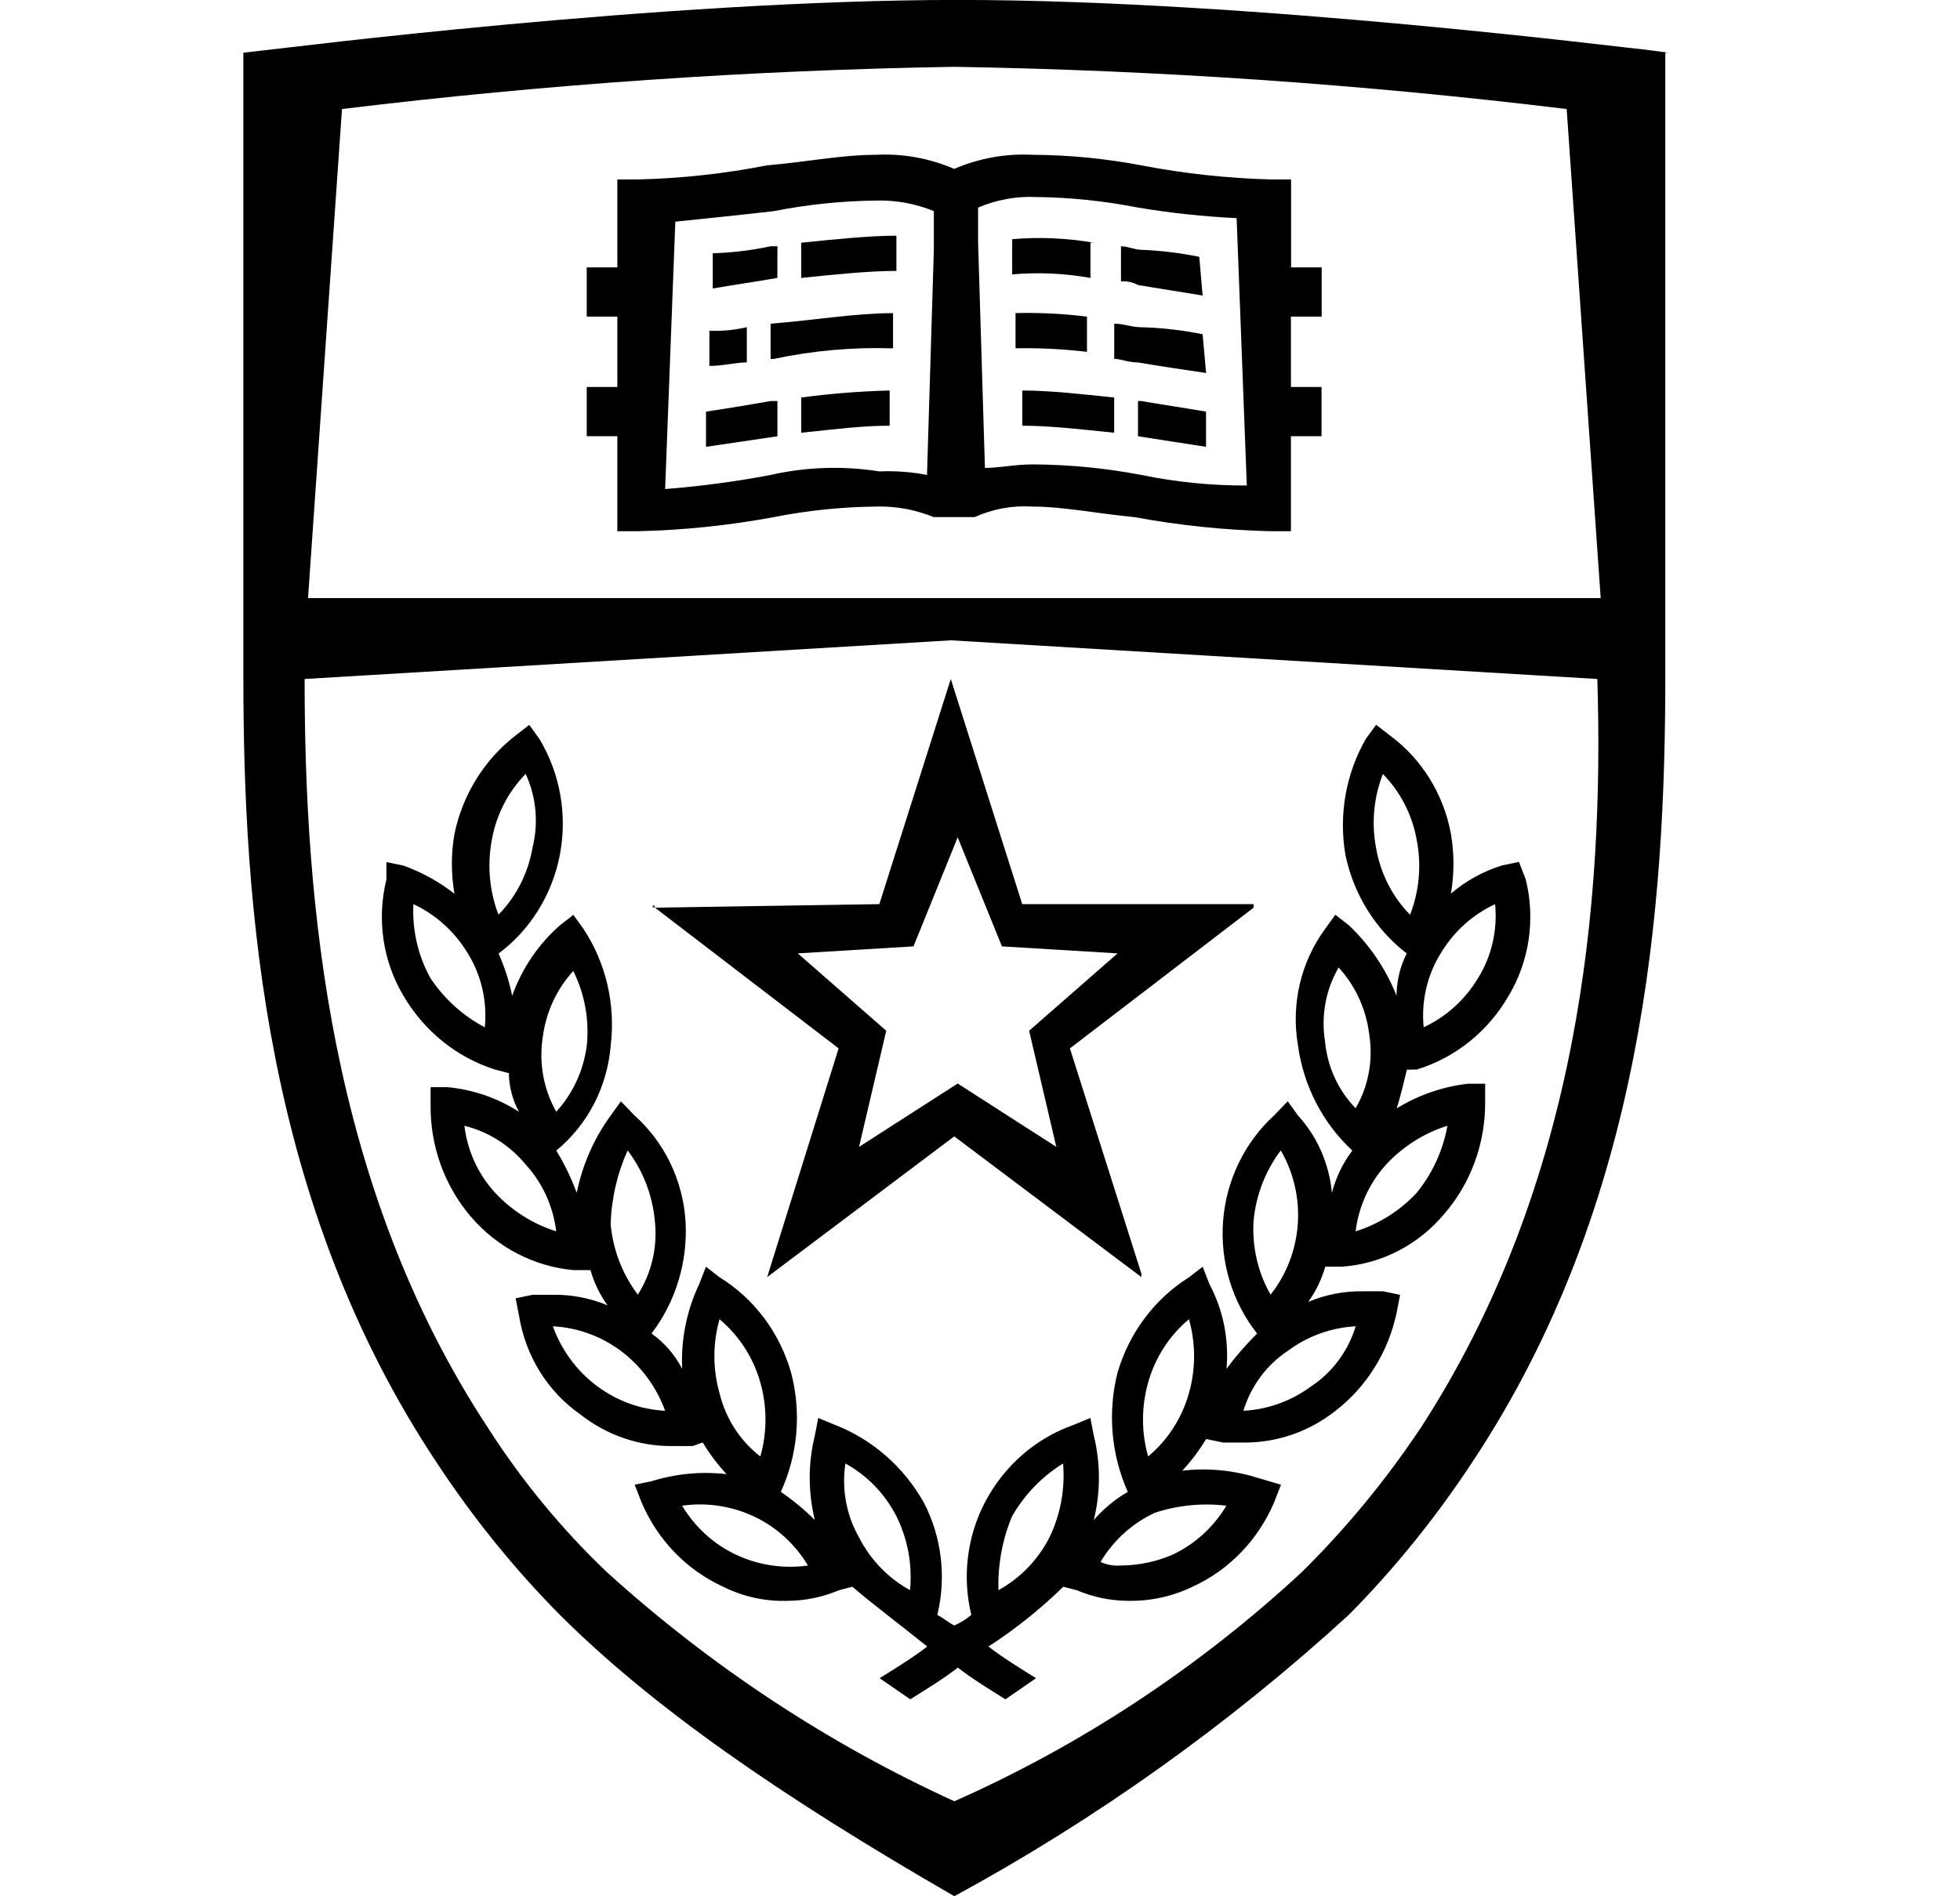 <svg fill="none" height="30" viewBox="0 0 31 30" width="31" xmlns="http://www.w3.org/2000/svg"><g fill="#000"><path d="m18.053 7.514c-.568-.108-1.144-.164-1.722-.167-.269 0-.538.056-.753.056l-.108-3.562v-.557c.289-.124.602-.181.915-.167.542.006 1.082.062 1.614.167.517.086 1.038.142 1.56.167l.161 4.23c-.56.002-1.119-.054-1.668-.167zm-5.865 0c-.552.105-1.109.179-1.668.223l.161-4.23c.538-.056 1.076-.111 1.56-.167.532-.105 1.072-.161 1.614-.167.313-.009.624.048.915.167v.612l-.108 3.562c-.248-.048-.501-.067-.753-.056-.572-.091-1.156-.072-1.722.056zm8.716-2.505v-.779h-.484v-1.391h-.323c-.686-.019-1.37-.093-2.045-.223-.568-.108-1.144-.164-1.722-.167-.423-.022-.846.054-1.238.223-.391-.169-.814-.245-1.238-.223-.538 0-1.076.111-1.722.167-.674.132-1.358.207-2.045.223h-.323v1.391h-.484v.779h.484v1.113h-.484v.779h.484v1.503h.323c.722-.016 1.441-.091 2.152-.223.532-.105 1.072-.161 1.614-.167.313-.009.624.048.915.167h.646c.288-.13.601-.187.915-.167.484 0 1.022.111 1.614.167.711.132 1.43.206 2.152.223h.323v-1.503h.484v-.779h-.484v-1.113z"/><path d="m12.296 3.896h-.108c-.301.064-.607.102-.915.111v.557c.323-.056.7-.111 1.022-.167z"/><path d="m12.672 3.84v.557c.538-.056 1.076-.111 1.506-.111v-.557c-.43 0-.969.056-1.506.111z"/><path d="m12.296 6.345h-.108c-.323.056-.646.111-1.022.167v.557l1.13-.167z"/><path d="m12.672 6.289v.557c.538-.056.968-.111 1.399-.111v-.557c-.468.012-.935.049-1.399.111z"/><path d="m12.188 5.121v.557h.054c.619-.132 1.251-.188 1.883-.167v-.557c-.592 0-1.238.111-1.937.167z"/><path d="m11.812 5.176c-.194.046-.393.065-.592.056v.557c.215 0 .43-.056.592-.056z"/><path d="m17.3 3.84c-.426-.074-.86-.093-1.291-.056v.557c.413-.036.829-.017 1.238.056v-.557z"/><path d="m18.968 4.063c-.302-.061-.608-.099-.915-.111-.108 0-.215-.056-.323-.056v.557c.093-.009.186.011.269.056.323.056.699.111 1.022.167z"/><path d="m17.192 5.009c-.375-.046-.752-.065-1.13-.056v.557c.377-.007.755.012 1.13.056z"/><path d="m19.021 5.288c-.319-.065-.643-.102-.968-.111-.161 0-.269-.056-.43-.056v.557c.108 0 .215.056.377.056.323.056.699.111 1.076.167z"/><path d="m17.999 6.902c.377.056.7.111 1.076.167v-.557c-.323-.056-.7-.111-1.022-.167h-.054z"/><path d="m17.622 6.289c-.538-.056-1.022-.111-1.453-.111v.557c.43 0 .915.056 1.453.111z"/><path d="m14.448 14.972.699-1.725.7 1.725 1.829.111-1.399 1.224.43 1.837-1.56-1.002-1.56 1.002.43-1.837-1.399-1.224zm-4.089-.612 2.905 2.226-1.13 3.618 2.959-2.226 2.959 2.226v-.056l-1.13-3.562 2.905-2.226v-.056h-3.659l-1.13-3.562-1.13 3.562-3.551.056c0-.056-.054-.056 0 0-.054 0-.054-.056 0 0z"/><path d="m22.41 18.868c-.267.286-.6.497-.969.612.049-.397.218-.767.484-1.058.267-.286.6-.497.968-.612-.07.39-.237.754-.484 1.058zm-1.453-2.393c-.065-.404.011-.818.215-1.169.266.29.436.661.484 1.058.065.404-.011.818-.215 1.169-.276-.283-.447-.657-.484-1.058zm.807-3.061c-.074-.392-.037-.798.108-1.169.281.286.469.656.538 1.058.074.392.037.798-.108 1.169-.281-.286-.469-.656-.538-1.058zm1.883.89c.04.41-.054.822-.269 1.169-.206.343-.505.614-.861.779-.04-.41.054-.822.269-1.169.206-.343.505-.614.861-.779zm-2.905 7.625c-.315.235-.689.37-1.076.39.119-.39.367-.725.7-.946.315-.235.688-.37 1.076-.39-.119.39-.367.725-.699.946zm-.915-2.616c.038-.406.188-.792.43-1.113.204.351.298.759.269 1.167s-.179.798-.43 1.115c-.202-.352-.295-.76-.269-1.169zm-1.022 2.727c-.111.395-.336.744-.646 1.002-.108-.382-.108-.787 0-1.169.111-.395.336-.744.646-1.002.108.382.108.787 0 1.169zm.592 1.781c-.205.343-.505.614-.861.779-.256.109-.53.165-.807.167-.11.009-.221-.01-.323-.056.205-.343.505-.614.861-.779.365-.119.75-.157 1.13-.111zm-3.39.167c.198-.344.475-.63.807-.835.034.403-.041.807-.215 1.169-.182.355-.463.646-.807.835-.012-.401.061-.8.215-1.169zm-4.358.612c-.355-.165-.655-.437-.861-.779.384-.055.776.003 1.13.167.356.165.655.437.861.779-.384.055-.776-.003-1.13-.167zm-.269-2.56c-.108-.382-.108-.787 0-1.169.309.258.535.607.646 1.002.108.382.108.787 0 1.169-.321-.247-.549-.601-.646-1.002zm1.991 1.113c.344.189.625.479.807.835.179.36.254.766.215 1.169-.344-.189-.625-.479-.807-.835-.2-.352-.276-.765-.215-1.169zm-3.928-1.224c-.318-.237-.561-.567-.699-.946.39.019.765.156 1.081.393.315.237.557.565.695.943-.388-.019-.761-.155-1.076-.39zm.484-3.729c.243.321.392.707.43 1.113.046.41-.049.824-.269 1.169-.243-.321-.392-.707-.43-1.113.012-.405.104-.802.269-1.169zm-2.098.668c-.266-.29-.436-.661-.484-1.058.377.093.716.307.968.612.266.29.436.661.484 1.058-.368-.115-.701-.326-.968-.612zm-.161-2.616c-.346-.181-.642-.449-.861-.779-.196-.355-.289-.761-.269-1.169.356.165.655.437.861.779.215.347.309.759.269 1.169zm.108-2.95c.069-.402.257-.772.538-1.058.168.364.206.778.108 1.169-.069.402-.257.772-.538 1.058-.142-.371-.179-.776-.108-1.169zm.807 3.117c.049-.397.218-.767.484-1.058.179.36.254.766.215 1.169-.049.397-.218.767-.484 1.058-.2-.352-.276-.765-.215-1.169zm13.827.501c.609-.187 1.128-.604 1.453-1.169.162-.272.269-.575.315-.89.046-.316.031-.637-.046-.947l-.108-.278-.269.056c-.295.092-.569.243-.807.445.054-.313.054-.633 0-.946-.116-.629-.463-1.188-.968-1.558l-.215-.167-.162.223c-.317.552-.432 1.204-.323 1.837.13.624.474 1.177.969 1.558-.104.206-.159.435-.161.668-.169-.424-.426-.804-.753-1.113l-.215-.167-.161.223c-.19.259-.327.556-.401.872-.074.316-.084.645-.03.965.087.644.392 1.236.861 1.67-.15.198-.259.425-.323.668-.043-.459-.232-.89-.538-1.224l-.161-.223-.215.223c-.468.428-.757 1.026-.807 1.669-.05.643.143 1.282.538 1.782-.174.173-.336.359-.484.557.041-.463-.052-.928-.269-1.336l-.108-.278-.215.167c-.543.34-.945.875-1.13 1.503-.161.631-.104 1.3.161 1.892-.202.117-.384.267-.538.445.108-.438.108-.897 0-1.336l-.054-.278-.269.111c-.599.211-1.098.649-1.399 1.224-.284.545-.361 1.18-.215 1.781-.082.068-.173.124-.269.167-.108-.056-.161-.111-.269-.167.146-.601.069-1.236-.215-1.781-.317-.562-.811-.994-1.399-1.224l-.269-.111-.054.278c-.108.438-.108.897 0 1.336-.166-.165-.346-.314-.538-.445.271-.591.328-1.262.161-1.892-.181-.63-.584-1.167-1.13-1.503l-.215-.167-.108.278c-.197.415-.289.874-.269 1.336-.116-.223-.282-.414-.484-.557.385-.505.576-1.139.538-1.781-.021-.32-.104-.632-.242-.918s-.331-.542-.565-.751l-.215-.223-.161.223c-.264.362-.448.78-.538 1.224-.086-.233-.194-.457-.323-.668.246-.203.45-.455.598-.742.148-.287.238-.603.263-.927.077-.646-.076-1.299-.43-1.837l-.161-.223-.215.167c-.339.298-.598.681-.753 1.113-.047-.23-.119-.454-.215-.668.503-.376.85-.936.97-1.566.12-.63.004-1.284-.324-1.829l-.161-.223-.215.167c-.494.381-.838.935-.968 1.558-.054.313-.054.633 0 .946-.245-.191-.517-.341-.807-.445l-.269-.056v.278c-.077.309-.092.631-.046.947.046.316.153.618.315.89.329.561.846.978 1.453 1.169l.215.056c.003.215.058.426.161.612-.342-.22-.729-.353-1.13-.39h-.269v.278c-.008.656.223 1.292.646 1.781.416.48.993.778 1.614.835h.269c.057.201.148.389.269.557-.273-.114-.566-.171-.861-.167h-.323l-.269.056.054.278c.051.314.163.614.329.882.167.268.384.498.639.676.417.329.928.506 1.453.501h.323l.161-.056c.108.18.235.348.377.501-.398-.046-.8-.008-1.184.111l-.269.056.108.278c.254.597.715 1.073 1.291 1.336.318.159.669.235 1.022.223.277-.002.551-.058.807-.167l.215-.056c.323.278.7.557 1.184.946-.215.167-.484.334-.753.501l.484.334c.269-.167.538-.334.753-.501.215.167.484.334.753.501l.484-.334c-.269-.167-.538-.334-.753-.501.424-.274.82-.591 1.184-.946l.215.056c.256.109.53.165.807.167.353.007.702-.069 1.022-.223.577-.263 1.037-.739 1.291-1.336l.108-.278-.377-.111c-.383-.12-.786-.157-1.184-.111.142-.153.268-.321.377-.501l.269.056h.323c.525.005 1.036-.172 1.453-.501.494-.381.839-.935.969-1.558l.054-.278-.269-.056h-.323c-.295-.004-.587.053-.861.167.121-.167.212-.356.269-.557h.269c.309-.022.611-.107.888-.251.277-.143.524-.342.726-.584.423-.489.653-1.125.646-1.781v-.278h-.269c-.399.045-.784.178-1.13.39.054-.167.108-.39.161-.612z"/><path d="m22.465 22.597c-.55.825-1.181 1.59-1.883 2.282-1.627 1.506-3.481 2.728-5.488 3.618-1.995-.912-3.846-2.132-5.488-3.618-.714-.679-1.347-1.446-1.883-2.282-2.529-3.84-2.905-8.349-2.905-11.855l10.223-.612 10.223.612c.108 3.506-.269 7.959-2.798 11.855zm-17.056-20.872c3.215-.391 6.448-.614 9.685-.668 3.237.054 6.469.277 9.685.668l.538 7.737h-20.445zm20.983-.891-.43-.056c-.108 0-6.134-.779-10.815-.779s-10.761.779-10.814.779l-.484.056v8.627 1.225c0 3.618.323 8.349 3.067 12.467.568.862 1.216 1.664 1.937 2.393 1.453 1.447 3.443 2.839 6.241 4.453 2.245-1.22 4.341-2.715 6.241-4.453.721-.73 1.369-1.531 1.937-2.393 2.744-4.119 3.067-8.85 3.067-12.467v-.167-9.685z"/></g></svg>